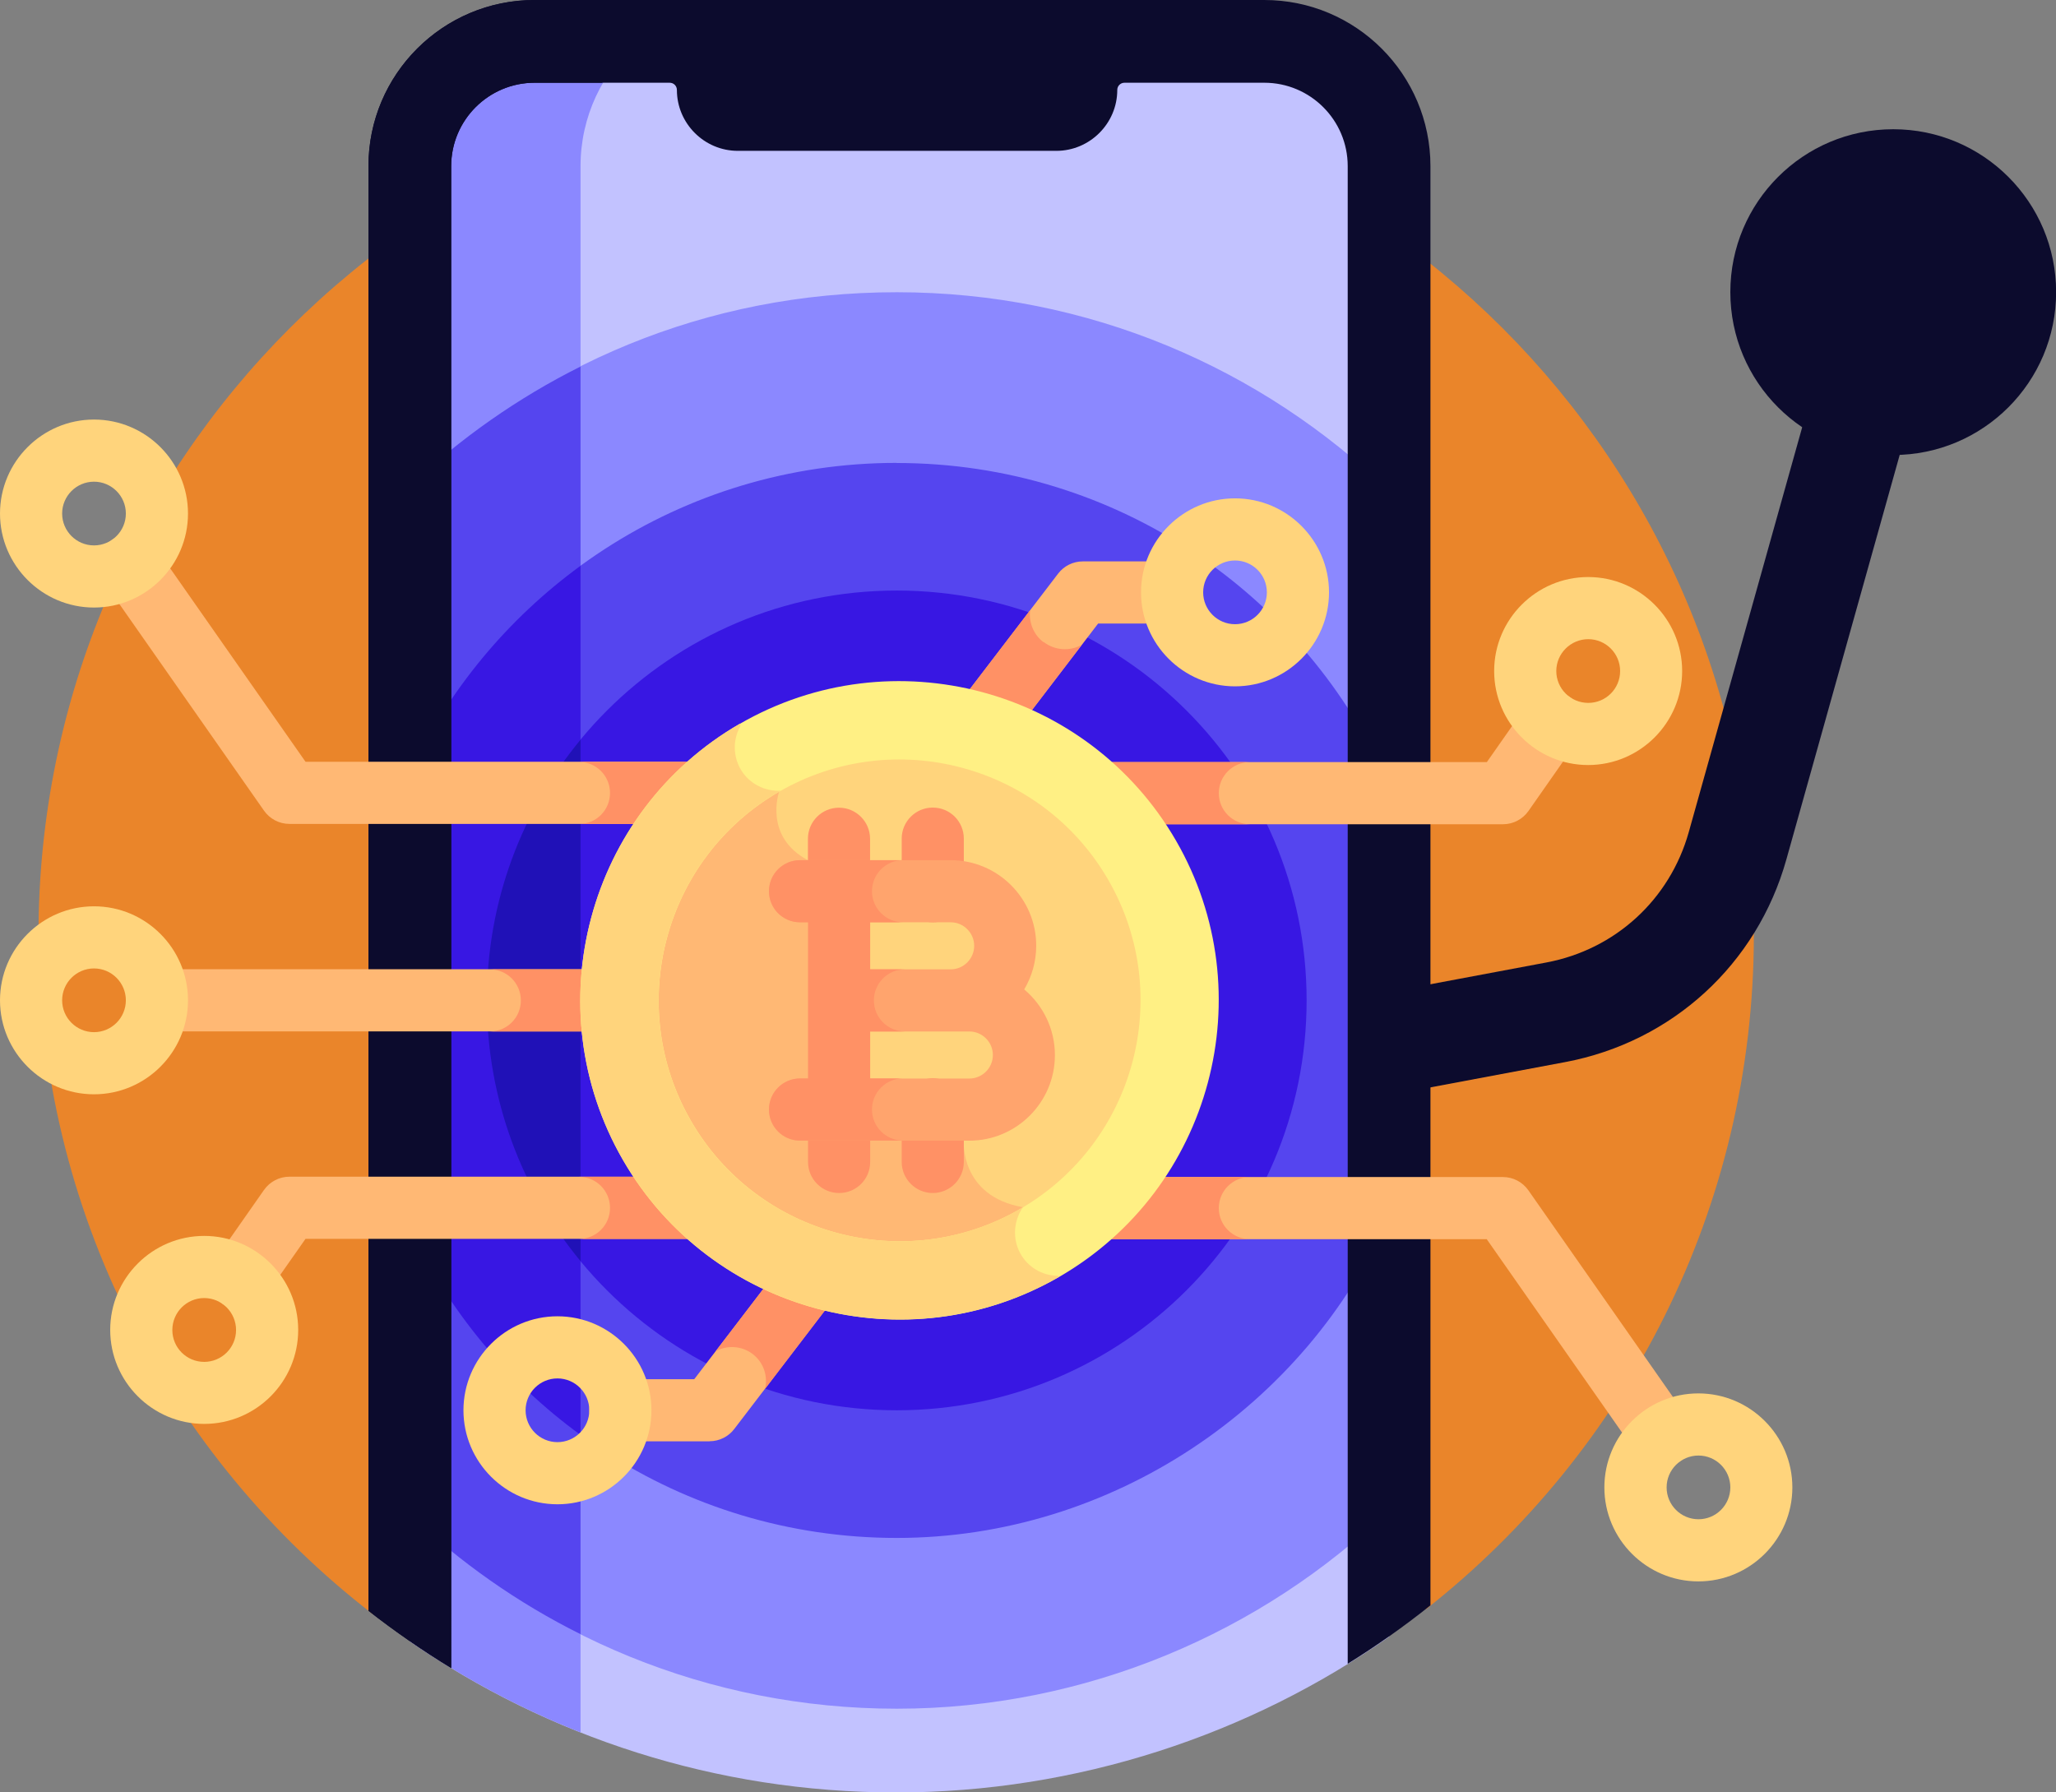 <?xml version="1.0" encoding="UTF-8"?>
<svg id="Layer_2" data-name="Layer 2" xmlns="http://www.w3.org/2000/svg" viewBox="0 0 182.64 159.22">
  <rect x="0" y="0" width="182.64" height="159.22" fill="#808080" stroke="none"/>
  <defs>
    <style>
      .cls-1 {
        fill: #8b88ff;
      }

      .cls-1, .cls-2, .cls-3, .cls-4, .cls-5, .cls-6, .cls-7, .cls-8, .cls-9, .cls-10, .cls-11, .cls-12 {
        stroke-width: 0px;
      }

      .cls-2 {
        fill: #5545ef;
      }

      .cls-3 {
        fill: #3817e3;
      }

      .cls-4 {
        fill: #ff9165;
      }

      .cls-5 {
        fill: #2011b7;
      }

      .cls-6 {
        fill: #c2c2ff;
      }

      .cls-7 {
        fill: #ea852a;
      }

      .cls-8 {
        fill: #ffd47c;
      }

      .cls-9 {
        fill: #ffa46d;
      }

      .cls-10 {
        fill: #fff084;
      }

      .cls-11 {
        fill: #ffb874;
      }

      .cls-12 {
        fill: #0c0b2d;
      }
    </style>
  </defs>
  <g id="Layer_3" data-name="Layer 3">
    <g>
      <g>
        <path class="cls-7" d="m79.61,6.84C37.53,6.84,3.42,40.95,3.42,83.03c0,24.58,11.64,46.44,29.71,60.37l93.57-.47c17.72-13.95,29.1-35.6,29.1-59.9,0-42.08-34.11-76.19-76.19-76.19Z"/>
        <path class="cls-6" d="m112.32,3.68H47.49c-6.1,0-11.09,4.99-11.09,11.09v131.03c12.28,8.47,27.16,13.43,43.21,13.43s31.41-5.12,43.8-13.84V14.76c0-6.1-4.99-11.09-11.09-11.09Z"/>
        <path class="cls-1" d="m51.57,14.76c0-4.41,1.95-8.38,5.03-11.09h-9.11c-6.1,0-11.09,4.99-11.09,11.09v131.03c4.7,3.24,9.78,5.97,15.17,8.1V14.76h0Z"/>
        <path class="cls-1" d="m36.41,43.19v91.37c11.28,10.68,26.5,17.23,43.26,17.23s32.42-6.75,43.75-17.7V43.66c-11.32-10.96-26.75-17.7-43.75-17.7s-31.98,6.55-43.26,17.23Z"/>
        <path class="cls-2" d="m51.57,32.56c-5.58,2.79-10.69,6.38-15.17,10.62v91.37c4.48,4.25,9.59,7.84,15.17,10.62V32.56Z"/>
        <path class="cls-2" d="m79.66,41.12c-19.14,0-35.64,11.26-43.26,27.52v40.47c7.62,16.25,24.12,27.51,43.26,27.51s36.37-11.76,43.75-28.59v-38.31c-7.38-16.83-24.19-28.59-43.75-28.59Z"/>
        <path class="cls-3" d="m51.57,127.47V50.26c-6.48,4.73-11.73,11.04-15.17,18.37v40.47c3.44,7.33,8.69,13.65,15.17,18.37Z"/>
        <path class="cls-3" d="m116.07,88.87c0,20.11-16.3,36.41-36.41,36.41s-36.41-16.3-36.41-36.41,16.3-36.41,36.41-36.41,36.41,16.3,36.41,36.41Z"/>
        <path class="cls-5" d="m51.57,112.03v-46.32c-5.2,6.29-8.32,14.36-8.32,23.16,0,8.8,3.12,16.87,8.32,23.16Z"/>
        <path class="cls-12" d="m112.32,0H47.49c-8.15,0-14.76,6.61-14.76,14.76v128.33c2.34,1.83,4.8,3.53,7.35,5.09V14.76c0-4.09,3.32-7.41,7.41-7.41h12c.36,0,.64.29.64.64,0,2.97,2.43,5.41,5.41,5.41h28.3c2.97,0,5.41-2.43,5.41-5.41,0-.36.29-.64.64-.64h12.42c4.09,0,7.41,3.32,7.41,7.41v133.04c2.56-1.59,5.01-3.32,7.35-5.19V14.76c0-8.15-6.61-14.76-14.76-14.76Z"/>
        <path class="cls-12" d="m51.2,3.68c0-1.63.96-3.03,2.35-3.68h-6.06c-8.15,0-14.76,6.61-14.76,14.76v128.33c2.34,1.83,4.8,3.53,7.35,5.09V14.76c0-4.09,3.32-7.41,7.41-7.41h6.06c-1.39-.64-2.35-2.05-2.35-3.68Z"/>
        <path class="cls-11" d="m85.63,66.44c-1.21-.92-1.44-2.65-.52-3.86l8.89-11.63c.52-.68,1.33-1.08,2.19-1.08h7.92c1.52,0,2.76,1.23,2.76,2.76s-1.23,2.76-2.76,2.76h-6.56l-8.06,10.55c-.93,1.21-2.66,1.44-3.86.52Z"/>
        <path class="cls-4" d="m92.7,57.05c-.91-.69-1.32-1.78-1.19-2.84l-6.39,8.36c-.92,1.21-.69,2.94.52,3.86,1.21.92,2.94.7,3.86-.52l6.59-8.62c-1.05.57-2.37.51-3.38-.26Z"/>
        <path class="cls-11" d="m63.03,128.04h-7.92c-1.52,0-2.76-1.23-2.76-2.76s1.23-2.76,2.76-2.76h6.56l8.06-10.54c.93-1.21,2.66-1.44,3.86-.52,1.21.92,1.44,2.65.52,3.86l-8.89,11.63c-.52.68-1.33,1.08-2.19,1.08Z"/>
        <path class="cls-4" d="m73.59,111.47c-1.21-.93-2.94-.69-3.86.52l-6.15,8.04c1.01-.55,2.3-.49,3.28.25.98.75,1.37,1.97,1.1,3.1l6.15-8.05c.92-1.21.69-2.94-.52-3.86Z"/>
        <path class="cls-8" d="m109.71,60.97c-4.6,0-8.35-3.75-8.35-8.35s3.75-8.35,8.35-8.35,8.35,3.75,8.35,8.35-3.75,8.35-8.35,8.35Zm0-11.18c-1.56,0-2.83,1.27-2.83,2.83s1.27,2.83,2.83,2.83,2.83-1.27,2.83-2.83-1.27-2.83-2.83-2.83Z"/>
        <path class="cls-11" d="m133.51,104.56h-39.92c-1.52,0-2.76,1.23-2.76,2.76s1.23,2.76,2.76,2.76h38.48l13.33,19.05c.87,1.25,2.59,1.55,3.84.68,1.25-.87,1.55-2.59.68-3.84l-14.15-20.23c-.52-.74-1.36-1.18-2.26-1.18Z"/>
        <path class="cls-11" d="m135.64,62.62l-3.56,5.08h-38.48c-1.52,0-2.76,1.23-2.76,2.76s1.23,2.76,2.76,2.76h39.92c.9,0,1.74-.44,2.26-1.18l4.38-6.26c.87-1.25.57-2.97-.68-3.84-1.25-.87-2.97-.57-3.84.68Z"/>
        <path class="cls-4" d="m108.27,107.32c0-1.52,1.23-2.76,2.76-2.76h-17.43c-1.52,0-2.76,1.23-2.76,2.76s1.23,2.76,2.76,2.76h17.43c-1.52,0-2.76-1.23-2.76-2.76Z"/>
        <path class="cls-4" d="m108.27,70.46c0-1.52,1.23-2.76,2.76-2.76h-17.43c-1.52,0-2.76,1.23-2.76,2.76s1.23,2.76,2.76,2.76h17.43c-1.52,0-2.76-1.23-2.76-2.76Z"/>
        <path class="cls-8" d="m159.22,132.13c0,4.6-3.75,8.35-8.35,8.35s-8.35-3.75-8.35-8.35,3.75-8.35,8.35-8.35,8.35,3.75,8.35,8.35Zm-5.51,0c0-1.56-1.27-2.83-2.83-2.83s-2.83,1.27-2.83,2.83,1.27,2.83,2.83,2.83,2.83-1.27,2.83-2.83Z"/>
        <path class="cls-8" d="m149.43,59.61c0,4.6-3.75,8.35-8.35,8.35s-8.35-3.75-8.35-8.35,3.75-8.35,8.35-8.35,8.35,3.75,8.35,8.35Zm-5.51,0c0-1.56-1.27-2.83-2.83-2.83s-2.84,1.27-2.84,2.83,1.27,2.83,2.84,2.83,2.83-1.27,2.83-2.83Z"/>
        <path class="cls-8" d="m49.52,133.63c-4.6,0-8.35-3.75-8.35-8.35s3.75-8.35,8.35-8.35,8.35,3.75,8.35,8.35-3.75,8.35-8.35,8.35Zm0-11.18c-1.56,0-2.83,1.27-2.83,2.83s1.27,2.83,2.83,2.83,2.83-1.27,2.83-2.83-1.27-2.83-2.83-2.83Z"/>
        <path class="cls-11" d="m65.63,73.19H25.71c-.9,0-1.74-.44-2.26-1.18l-14.16-20.23c-.87-1.25-.57-2.97.68-3.84,1.25-.87,2.97-.57,3.84.68l13.33,19.05h38.48c1.52,0,2.76,1.23,2.76,2.76,0,1.52-1.24,2.76-2.76,2.76Z"/>
        <path class="cls-11" d="m57.71,91.62H13.94c-1.52,0-2.76-1.23-2.76-2.76s1.23-2.76,2.76-2.76h43.77c1.52,0,2.76,1.23,2.76,2.76s-1.23,2.76-2.76,2.76Z"/>
        <path class="cls-11" d="m19.75,115.81c-1.25-.87-1.55-2.59-.68-3.84l4.38-6.26c.52-.74,1.36-1.18,2.26-1.18h39.92c1.52,0,2.76,1.23,2.76,2.76s-1.23,2.76-2.76,2.76H27.14l-3.56,5.08c-.87,1.25-2.59,1.55-3.84.68Z"/>
        <path class="cls-4" d="m65.63,67.68h-14.2c1.52,0,2.76,1.23,2.76,2.76s-1.23,2.76-2.76,2.76h14.2c1.52,0,2.76-1.23,2.76-2.76s-1.23-2.76-2.76-2.76Z"/>
        <path class="cls-4" d="m57.71,86.11h-14.2c1.52,0,2.76,1.23,2.76,2.76s-1.23,2.76-2.76,2.76h14.2c1.52,0,2.76-1.23,2.76-2.76s-1.23-2.76-2.76-2.76Z"/>
        <path class="cls-4" d="m65.63,104.54h-14.2c1.52,0,2.76,1.23,2.76,2.76s-1.23,2.76-2.76,2.76h14.2c1.52,0,2.76-1.23,2.76-2.76s-1.23-2.76-2.76-2.76Z"/>
        <path class="cls-8" d="m8.35,53.97c-4.6,0-8.35-3.75-8.35-8.35s3.75-8.35,8.35-8.35,8.35,3.75,8.35,8.35-3.75,8.35-8.35,8.35Zm0-11.18c-1.56,0-2.83,1.27-2.83,2.83s1.27,2.83,2.83,2.83,2.83-1.27,2.83-2.83-1.27-2.83-2.83-2.83Z"/>
        <path class="cls-8" d="m18.14,126.49c-4.6,0-8.35-3.75-8.35-8.35s3.75-8.35,8.35-8.35,8.35,3.75,8.35,8.35-3.74,8.35-8.35,8.35Zm0-11.18c-1.56,0-2.83,1.27-2.83,2.84s1.27,2.83,2.83,2.83,2.83-1.27,2.83-2.83-1.27-2.84-2.83-2.84Z"/>
        <path class="cls-8" d="m8.35,97.21c-4.6,0-8.35-3.75-8.35-8.35s3.75-8.35,8.35-8.35,8.35,3.75,8.35,8.35-3.75,8.35-8.35,8.35Zm0-11.18c-1.56,0-2.83,1.27-2.83,2.83s1.27,2.83,2.83,2.83,2.83-1.27,2.83-2.83-1.27-2.83-2.83-2.83Z"/>
        <path class="cls-8" d="m104.06,89.4c0,13.17-10.68,23.85-23.85,23.85s-23.85-10.68-23.85-23.85,10.68-23.85,23.85-23.85,23.85,10.68,23.85,23.85Z"/>
        <path class="cls-11" d="m90.88,107.24c-5.63-.97-5.27-5.92-5.27-5.92l-.28-2.23h-11.07v-22.67h-2.48c-3.98-2.1-2.57-6.08-2.57-6.08v-.09c-.79,0-1.57-.23-2.23-.67-6.39,4.28-10.6,11.56-10.6,19.83,0,13.17,10.68,23.85,23.85,23.85,3.66,0,7.13-.83,10.23-2.3-.5-1.23-.32-2.65.43-3.71h0Z"/>
        <path class="cls-10" d="m94.09,113.43c-13.55,7.82-30.93,3.16-38.75-10.38-7.82-13.54-3.16-30.93,10.38-38.75s30.93-3.16,38.75,10.38c7.82,13.54,3.16,30.93-10.38,38.75Zm-24.88-43.1c-10.22,5.9-13.74,19.02-7.83,29.24,5.9,10.22,19.02,13.74,29.24,7.83,10.22-5.9,13.74-19.02,7.83-29.24-5.9-10.22-19.02-13.73-29.24-7.83Z"/>
        <path class="cls-8" d="m94.1,113.42c-.06-.05-.13-.09-.22-.09-1.31-.04-2.56-.75-3.24-1.98-.73-1.32-.59-2.94.24-4.12-.09.05-.18.11-.27.17-10.22,5.9-23.34,2.39-29.24-7.83s-2.39-23.34,7.83-29.24c.06-.03.12-.06.17-.09-1.4.08-2.8-.6-3.55-1.86-.72-1.21-.71-2.65-.09-3.8.05-.1.05-.2.02-.3,0,0-.02,0-.03.01-13.54,7.82-18.2,25.2-10.38,38.75,7.82,13.54,25.2,18.2,38.75,10.38,0,0,0,0,0,0Z"/>
        <g>
          <path class="cls-4" d="m77.29,76.88v-2.37c0-1.52-1.24-2.76-2.76-2.76s-2.76,1.23-2.76,2.76v2.37h5.52Z"/>
          <path class="cls-4" d="m71.78,100.85v2.37c0,1.52,1.23,2.76,2.76,2.76s2.76-1.23,2.76-2.76v-2.37h-5.52Z"/>
          <path class="cls-4" d="m82.86,81.93c-1.52,0-2.76-1.24-2.76-2.76v-4.67c0-1.52,1.23-2.76,2.76-2.76s2.76,1.23,2.76,2.76v4.67c0,1.52-1.24,2.76-2.76,2.76Z"/>
          <path class="cls-4" d="m82.86,105.98c-1.52,0-2.76-1.24-2.76-2.76v-4.67c0-1.52,1.23-2.76,2.76-2.76s2.76,1.23,2.76,2.76v4.67c0,1.52-1.24,2.76-2.76,2.76Z"/>
        </g>
        <path class="cls-9" d="m90.99,87.88c.67-1.13,1.06-2.46,1.06-3.87,0-4.19-3.41-7.6-7.6-7.6h-13.38c-1.52,0-2.76,1.24-2.76,2.76s1.23,2.76,2.76,2.76h13.38c1.15,0,2.09.94,2.09,2.09s-.94,2.09-2.09,2.09h-9.84c-1.52,0-2.76,1.23-2.76,2.76s1.23,2.76,2.76,2.76h11.5c1.15,0,2.09.94,2.09,2.09s-.94,2.09-2.09,2.09h-15.04c-1.52,0-2.76,1.23-2.76,2.76s1.23,2.76,2.76,2.76h15.04c4.19,0,7.6-3.41,7.6-7.6,0-2.34-1.06-4.43-2.72-5.83Z"/>
        <path class="cls-4" d="m80.39,86.11h-5.78c-1.52,0-2.76,1.24-2.76,2.76s1.23,2.76,2.76,2.76h5.78c-1.52,0-2.76-1.23-2.76-2.76s1.23-2.76,2.76-2.76Z"/>
        <path class="cls-4" d="m71.07,81.93h9.15c-1.52,0-2.76-1.24-2.76-2.76s1.23-2.76,2.76-2.76h-9.15c-1.52,0-2.76,1.23-2.76,2.76s1.23,2.76,2.76,2.76Z"/>
        <path class="cls-4" d="m77.46,98.56c0-1.52,1.23-2.76,2.76-2.76h-9.15c-1.52,0-2.76,1.24-2.76,2.76s1.23,2.76,2.76,2.76h9.15c-1.52,0-2.76-1.23-2.76-2.76Z"/>
        <path class="cls-4" d="m71.78,81.47h5.52v14.8h-5.52v-14.8Z"/>
      </g>
      <path class="cls-12" d="m124.91,97l-1.66-8.85,14.12-2.65c6.12-1.15,10.97-5.59,12.65-11.59l10.27-36.66,8.67,2.43-10.27,36.66c-2.61,9.32-10.14,16.22-19.66,18.01l-14.12,2.65Z"/>
      <circle class="cls-12" cx="168.18" cy="25.95" r="14.47"/>
    </g>
  </g>
</svg>